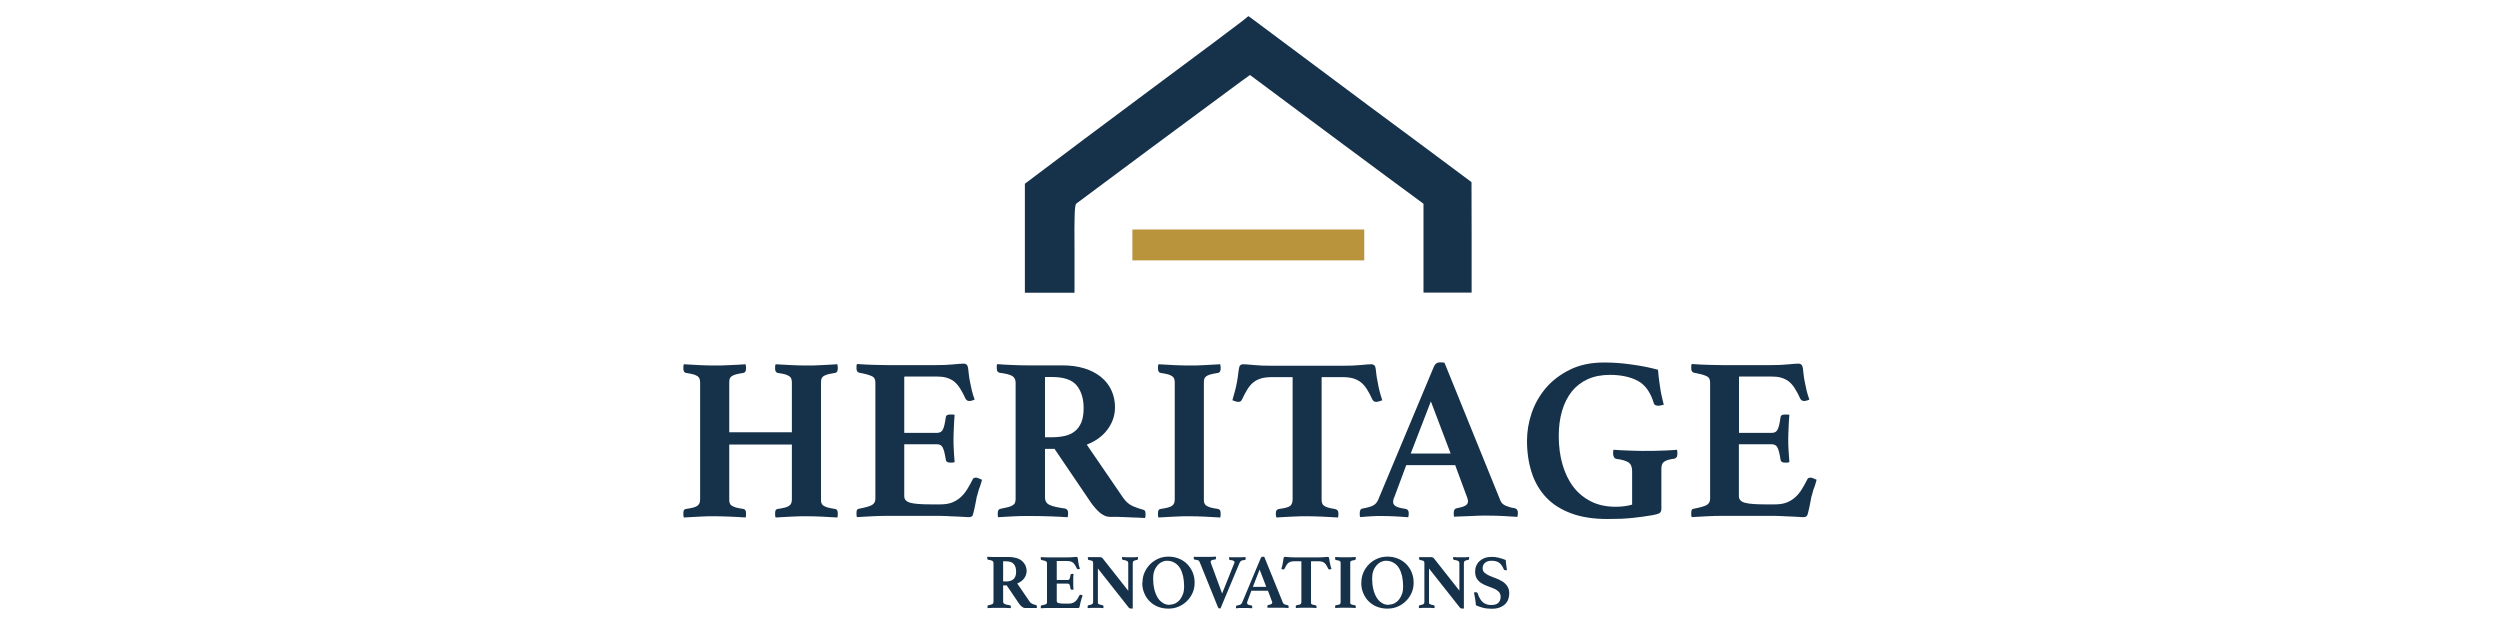 <?xml version="1.0" encoding="UTF-8"?>
<svg id="Capa_1" xmlns="http://www.w3.org/2000/svg" version="1.1" viewBox="0 0 200 50">
  <!-- Generator: Adobe Illustrator 29.7.1, SVG Export Plug-In . SVG Version: 2.1.1 Build 8)  -->
  <defs>
    <style>
      .st0 {
        fill: #16314a;
      }

      .st1 {
        fill: #b9943d;
      }
    </style>
  </defs>
  <g>
    <path class="st0" d="M99.43,1.65c-.23.19-3.55,2.67-7.36,5.5s-7.63,5.7-8.5,6.36l-1.58,1.19v8.72h3.97v-3.49c-.02-2.72.01-3.51.14-3.64.14-.12,11.27-8.38,13.27-9.84l.63-.45,3.88,2.89c2.14,1.6,5.27,3.91,6.95,5.16l3.05,2.25v7.11h3.85v-4.43s-.01-4.41-.01-4.41l-4.04-3.01c-2.23-1.64-6.08-4.51-8.58-6.38s-4.7-3.5-4.88-3.64l-.35-.25-.43.35Z"/>
    <rect class="st1" x="90.59" y="18.36" width="18.55" height="2.47"/>
  </g>
  <g>
    <path class="st0" d="M65.68,39.92c0,.12,0,.23.03.31s.07.15.15.21c.08.06.2.11.35.16.15.04.36.08.62.12.12.03.19.13.19.32,0,.04,0,.09,0,.17s-.02.14-.03.19c-.4-.03-.82-.05-1.26-.07s-.84-.03-1.19-.03-.76,0-1.22.03-.88.04-1.27.07c-.02-.05-.04-.11-.04-.19v-.17c0-.2.06-.3.19-.32.26-.04.47-.08.62-.12.15-.04.27-.1.34-.16.07-.06.12-.13.15-.21s.04-.18.04-.31v-4.36h-5.01v4.36c0,.12,0,.23.03.31s.07.15.15.21c.08.06.2.11.35.16.15.04.36.08.62.12.12.03.19.13.19.32,0,.04,0,.09,0,.17s-.02.14-.03.19c-.4-.03-.82-.05-1.28-.07-.46-.02-.86-.03-1.21-.03s-.74,0-1.19.03-.87.04-1.26.07c-.02-.05-.04-.11-.04-.19v-.17c0-.2.06-.3.19-.32.26-.04.47-.08.62-.12.15-.04.27-.1.34-.16.07-.06.12-.13.15-.21.02-.08.04-.18.04-.31v-9.29c0-.12-.01-.23-.04-.31-.02-.08-.07-.15-.15-.21s-.19-.11-.34-.16c-.15-.04-.36-.08-.62-.12-.12-.04-.19-.14-.19-.32v-.17c0-.07.01-.14.04-.2.4.03.82.05,1.26.07s.84.03,1.19.03.75,0,1.21-.03c.46-.02.88-.04,1.28-.07.01.06.02.13.03.2s0,.13,0,.17c0,.17-.06.28-.19.32-.26.04-.47.08-.62.12-.15.04-.27.1-.35.16-.08.06-.13.13-.15.21-.02.08-.03.18-.03.31v3.95h5.01v-3.95c0-.12-.01-.23-.04-.31-.02-.08-.07-.15-.15-.21s-.19-.11-.34-.16c-.15-.04-.36-.08-.62-.12-.12-.04-.19-.14-.19-.32v-.17c0-.07.01-.14.04-.2.4.03.82.05,1.27.07s.86.03,1.22.03.74,0,1.19-.03.87-.04,1.26-.07c.01.06.02.13.03.2s0,.13,0,.17c0,.17-.06.28-.19.32-.26.04-.47.08-.62.12-.15.04-.27.1-.35.16-.08.06-.13.13-.15.21-.02.08-.03.18-.03.31v9.29Z"/>
    <path class="st0" d="M72.34,30.16v4.47h2.62c.23,0,.4-.1.48-.29.09-.19.16-.5.22-.94.01-.1.05-.16.11-.19.06-.03.14-.05.24-.05.04,0,.1,0,.18,0,.08,0,.14.02.18.03-.02.28-.05.62-.06.99-.02.38-.03.7-.03.96,0,.22,0,.49.02.79.01.3.04.65.07,1.03-.04.03-.1.04-.18.05-.08,0-.14,0-.18,0-.22,0-.34-.09-.35-.26-.07-.47-.16-.79-.25-.96s-.24-.25-.45-.25h-2.62v4.16c0,.26.16.43.48.52.32.09.87.13,1.63.13h.78c.37,0,.68-.05.94-.15.25-.1.48-.24.68-.42s.37-.39.52-.63.3-.51.45-.81c.04-.09.12-.13.26-.13.06,0,.14.02.22.06.09.04.17.07.26.11-.02.1-.05.19-.08.28-.03.09-.06.17-.08.26-.06.14-.11.28-.15.44-.04.16-.07.29-.11.39-.02.12-.05.26-.08.42-.03.15-.06.3-.09.45-.03.14-.06.27-.09.38-.03.11-.05.19-.06.22-.05.1-.15.15-.3.15-.1,0-.24,0-.43-.02-.19-.01-.39-.02-.6-.03-.22,0-.44-.02-.66-.03-.22-.01-.41-.02-.58-.02h-4.21c-.36,0-.77,0-1.23.03s-.88.04-1.25.07c-.02-.05-.04-.11-.04-.19v-.18c0-.19.06-.28.19-.3.47-.09.81-.18,1.01-.28.2-.1.31-.27.31-.52v-9.29c0-.12-.02-.23-.06-.31-.04-.08-.11-.15-.21-.2s-.24-.1-.41-.15c-.17-.04-.38-.09-.64-.14-.12-.04-.19-.15-.19-.33v-.18c0-.06.01-.11.04-.18.53.04,1,.06,1.41.07.41.01.76.02,1.06.02h3.8c.56,0,1.04-.02,1.44-.06.4-.04.68-.06.83-.06.14,0,.23.06.3.17.04.1.07.28.09.55.02.27.07.54.13.83.04.21.08.41.13.61.05.2.12.44.22.72-.06.03-.13.05-.2.07-.07.03-.15.04-.22.04-.14,0-.23-.06-.3-.17-.15-.32-.29-.6-.44-.83-.14-.23-.3-.41-.48-.56-.18-.14-.39-.24-.63-.31s-.53-.09-.86-.09h-2.47Z"/>
    <path class="st0" d="M84.4,35.91h-.8v3.88c0,.29.12.49.36.6.24.12.65.21,1.23.29.17.03.26.15.26.37,0,.1-.01.21-.04.33-.36-.03-.81-.05-1.35-.07-.54-.02-1.12-.03-1.75-.03-.44,0-.88,0-1.29.03-.41.02-.8.04-1.16.07-.02-.05-.04-.1-.04-.17v-.15c0-.21.07-.33.2-.35.26-.05.47-.1.63-.14.16-.04.28-.09.37-.15.09-.06.15-.12.18-.2.03-.08.05-.18.05-.31v-9.29c0-.25-.09-.43-.27-.54s-.52-.2-1.03-.26c-.06-.02-.11-.06-.15-.11s-.06-.14-.06-.26v-.17c0-.06.01-.11.04-.15.35.03.74.05,1.2.07.45.02.86.03,1.21.03h2.8c.66,0,1.24.08,1.76.24.52.16.96.39,1.33.69s.64.65.83,1.06c.19.41.29.86.29,1.35,0,.66-.2,1.25-.6,1.79s-.96.94-1.66,1.21l2.91,4.25c.22.32.48.54.77.67.29.12.56.22.81.28.06.01.11.04.15.08.04.04.06.12.06.23v.17c0,.06-.01.12-.04.19-.14-.01-.33-.02-.58-.03-.25,0-.5-.02-.77-.03-.27-.01-.53-.02-.8-.03-.27,0-.49,0-.66,0-.26,0-.52-.11-.78-.32-.26-.22-.51-.5-.76-.86l-2.88-4.25ZM84.16,34.98c.38,0,.73-.04,1.04-.11s.58-.2.8-.38c.22-.18.39-.42.51-.71s.18-.67.18-1.13c0-.77-.19-1.37-.56-1.82-.37-.45-1.03-.67-1.97-.67h-.56v4.82h.56Z"/>
    <path class="st0" d="M96.31,39.92c0,.12,0,.23.03.31s.07.15.15.21c.08.06.2.11.35.16.15.04.36.08.62.12.12.03.19.13.19.32,0,.04,0,.09,0,.17s-.02.14-.03.19c-.4-.03-.82-.05-1.27-.07-.45-.02-.85-.03-1.2-.03s-.76,0-1.21.03-.87.04-1.26.07c-.02-.05-.04-.11-.04-.19v-.17c0-.2.06-.3.19-.32.26-.04.47-.08.62-.12.15-.04.27-.1.34-.16.07-.06.12-.13.15-.21.02-.08.04-.18.04-.31v-9.29c0-.12-.01-.23-.04-.31-.02-.08-.07-.15-.15-.21s-.19-.11-.34-.16c-.15-.04-.36-.08-.62-.12-.12-.04-.19-.14-.19-.32v-.17c0-.07.01-.14.04-.2.4.03.82.05,1.26.07s.85.03,1.21.03.75,0,1.2-.03c.45-.02.87-.04,1.27-.07.01.06.02.13.03.2s0,.13,0,.17c0,.17-.06.28-.19.32-.26.04-.47.08-.62.12-.15.04-.27.1-.35.16-.08.06-.13.13-.15.21-.02.08-.03.18-.03.31v9.29Z"/>
    <path class="st0" d="M105.73,30.16v9.76c0,.12,0,.23.03.31s.06.15.14.21c.07.06.18.11.32.16.13.04.33.08.57.12.19.04.28.14.28.32,0,.04,0,.09,0,.17s-.02.14-.03.19c-.4-.03-.82-.05-1.27-.07s-.85-.03-1.2-.03-.76,0-1.2.03c-.44.02-.86.04-1.25.07-.03-.05-.04-.11-.05-.19s0-.13,0-.17c0-.09.02-.16.05-.21s.11-.1.25-.12c.46-.06.75-.15.86-.25.12-.11.18-.28.18-.53v-9.76h-1.63c-.35,0-.64.03-.88.1-.24.07-.45.17-.63.32-.18.14-.34.33-.48.56-.14.23-.29.5-.44.83-.05.11-.14.17-.28.17-.07,0-.16-.01-.26-.05-.1-.03-.17-.06-.22-.08.09-.3.16-.56.22-.79.06-.23.11-.45.15-.68.05-.28.09-.54.11-.76.02-.22.06-.38.09-.48.05-.11.15-.17.3-.17.14,0,.41.02.81.06s.89.06,1.46.06h5.71c.56,0,1.04-.02,1.44-.06s.68-.06.83-.06c.14,0,.23.06.3.17.04.1.06.26.08.48s.06.48.12.76c.04.22.08.45.14.68.06.23.13.49.23.79-.06.03-.14.05-.23.08s-.18.05-.25.05c-.14,0-.23-.06-.3-.17-.15-.32-.29-.6-.44-.83-.14-.23-.3-.41-.48-.56-.18-.14-.39-.25-.63-.32-.24-.07-.53-.1-.86-.1h-1.63Z"/>
    <path class="st0" d="M116.4,37.21h-3.9l-.96,2.58c-.04.06-.06.13-.07.2-.01.07-.02.13-.02.17,0,.14.07.25.2.33.13.09.39.16.79.22.17.03.26.14.26.35,0,.09-.01.19-.04.32-.33-.03-.69-.05-1.06-.07s-.74-.03-1.09-.03c-.25,0-.51,0-.78.02-.27.01-.58.04-.91.07-.02-.05-.04-.1-.04-.17v-.15c0-.23.08-.36.24-.37.38-.07.66-.15.83-.24.17-.09.3-.23.4-.45l4.47-10.68c.1-.21.25-.32.45-.32.06,0,.12,0,.19,0,.06,0,.13.02.2.03l4.47,11.02c.07.19.22.33.43.42s.44.16.69.19c.19.04.28.16.28.37,0,.1-.01.21-.04.33-.4-.03-.79-.05-1.17-.07s-.74-.03-1.08-.03c-.17,0-.38,0-.63,0-.25,0-.5.02-.76.03-.26.01-.52.02-.77.03-.25,0-.47.02-.64.03-.03-.05-.04-.1-.04-.17v-.15c0-.11.02-.19.06-.25.04-.06.09-.09.14-.1.32-.06.56-.13.71-.21.15-.08.23-.2.23-.36,0-.07-.02-.17-.06-.28l-.98-2.65ZM116.05,36.28l-1.58-4.17-1.61,4.17h3.19Z"/>
    <path class="st0" d="M132.29,41.2c-.3.05-.58.09-.84.13-.26.04-.53.07-.81.1-.28.03-.58.05-.91.07-.33.01-.71.02-1.14.02-1.12,0-2.08-.15-2.89-.45s-1.48-.72-2-1.27c-.52-.55-.91-1.21-1.16-1.98s-.38-1.62-.38-2.56c0-.73.12-1.47.37-2.21s.63-1.41,1.14-2.01c.51-.6,1.16-1.09,1.93-1.47.77-.38,1.68-.57,2.72-.57.72,0,1.45.05,2.2.16.75.1,1.46.24,2.12.42.02.33.07.76.15,1.28.07.52.18,1.03.31,1.52-.06.01-.14.03-.22.05-.09.02-.15.03-.2.03-.1,0-.18-.02-.25-.05-.07-.03-.12-.1-.14-.2-.26-.85-.69-1.44-1.28-1.75s-1.33-.47-2.21-.47c-.67,0-1.26.11-1.77.34-.51.23-.94.56-1.28.98-.34.43-.6.94-.78,1.54s-.27,1.28-.27,2.03c0,.83.1,1.59.3,2.28.2.69.49,1.29.87,1.79.38.5.86.89,1.42,1.17.56.28,1.21.42,1.94.42.26,0,.49-.01.7-.04.2-.02.42-.07.64-.13v-2.67c0-.33-.09-.57-.28-.7-.19-.13-.51-.23-.98-.29-.1-.02-.17-.08-.2-.16-.04-.08-.06-.16-.06-.23,0-.04,0-.09,0-.17s.02-.13.03-.17c.19.01.39.03.62.04.23.01.46.02.71.03.24,0,.47.01.7.02s.42,0,.58,0,.35,0,.57,0,.44-.01.67-.02c.23,0,.45-.02.67-.03.22-.01.4-.02.55-.04.03.06.04.12.04.19v.15c0,.11-.02.2-.06.25s-.1.1-.16.12c-.4.05-.67.13-.83.24s-.23.3-.23.56v3.23c0,.11-.03.2-.09.28-.06.07-.23.14-.52.19Z"/>
    <path class="st0" d="M139.12,30.16v4.47h2.62c.24,0,.4-.1.48-.29.09-.19.16-.5.22-.94.01-.1.05-.16.11-.19.06-.03.14-.05.24-.05.04,0,.1,0,.18,0,.08,0,.14.02.18.03-.03.28-.05.62-.06.99-.02.38-.03.7-.03.96,0,.22,0,.49.02.79s.04.65.07,1.03c-.04.03-.1.04-.18.05-.08,0-.14,0-.18,0-.22,0-.34-.09-.35-.26-.07-.47-.16-.79-.25-.96-.09-.17-.24-.25-.46-.25h-2.62v4.16c0,.26.16.43.48.52.32.09.87.13,1.63.13h.78c.37,0,.68-.05.94-.15.25-.1.48-.24.68-.42s.37-.39.52-.63.3-.51.45-.81c.04-.09.12-.13.26-.13.06,0,.14.02.22.06s.17.07.26.11c-.03.1-.05.19-.08.28-.03.09-.06.17-.08.26-.06.14-.11.28-.15.44-.04.16-.07.29-.11.39-.02.12-.05.26-.08.42-.03.15-.06.3-.09.45-.03.14-.06.27-.09.38-.03.11-.05.19-.07.22-.05.1-.15.15-.29.15-.1,0-.24,0-.43-.02-.19-.01-.39-.02-.6-.03-.21,0-.44-.02-.66-.03-.22-.01-.41-.02-.57-.02h-4.21c-.36,0-.77,0-1.23.03s-.88.04-1.25.07c-.02-.05-.04-.11-.04-.19v-.18c0-.19.06-.28.19-.3.47-.09.81-.18,1.01-.28.2-.1.31-.27.31-.52v-9.29c0-.12-.02-.23-.06-.31-.04-.08-.11-.15-.21-.2s-.24-.1-.41-.15c-.17-.04-.38-.09-.64-.14-.12-.04-.19-.15-.19-.33v-.18c0-.06.01-.11.04-.18.53.04,1,.06,1.41.07.41.01.76.02,1.06.02h3.8c.56,0,1.04-.02,1.44-.06.4-.04.68-.06.83-.06.14,0,.23.06.3.17.04.1.07.28.09.55.02.27.07.54.13.83.04.21.08.41.13.61.05.2.12.44.22.72-.06.03-.13.05-.2.07-.07.03-.15.04-.22.04-.14,0-.23-.06-.3-.17-.15-.32-.29-.6-.44-.83-.14-.23-.3-.41-.48-.56-.18-.14-.39-.24-.63-.31s-.53-.09-.86-.09h-2.47Z"/>
  </g>
  <g>
    <path class="st0" d="M80.52,46.83h-.27v1.29c0,.09.04.16.12.2.08.04.22.07.41.1.06,0,.09.05.09.12,0,.03,0,.07-.01.11-.12,0-.27-.02-.45-.02-.18,0-.37,0-.58,0-.15,0-.29,0-.43,0-.14,0-.27.01-.39.02,0-.02-.01-.04-.01-.06v-.05c0-.07.02-.11.07-.12.09-.02.16-.03.21-.05s.09-.03.12-.05.05-.04.06-.07c.01-.03.02-.06.02-.1v-3.1c0-.08-.03-.14-.09-.18-.06-.04-.17-.07-.34-.09-.02,0-.04-.02-.05-.04-.01-.02-.02-.04-.02-.09v-.06s0-.04.01-.05c.12,0,.25.02.4.02.15,0,.29,0,.4,0h.93c.22,0,.41.03.59.08.17.05.32.13.44.23s.21.22.28.35c.06.14.1.29.1.45,0,.22-.07.42-.2.6-.13.18-.32.31-.55.41l.97,1.42c.07.11.16.18.26.22.1.04.19.07.27.09.02,0,.04.01.05.03s.02.04.02.08v.06s0,.04-.01.06c-.05,0-.11,0-.19,0s-.17,0-.26,0c-.09,0-.18,0-.27,0-.09,0-.16,0-.22,0-.09,0-.17-.04-.26-.11-.09-.07-.17-.17-.25-.29l-.96-1.42ZM80.44,46.52c.13,0,.24-.01.35-.04.1-.02.19-.07.27-.13.07-.06.13-.14.17-.24.04-.1.06-.22.06-.38,0-.25-.06-.46-.19-.61s-.34-.22-.66-.22h-.19v1.61h.19Z"/>
    <path class="st0" d="M84.54,44.91v1.49h.87c.08,0,.13-.03.16-.1.03-.06.05-.17.07-.31,0-.03.02-.05.04-.06.02-.01.05-.02.08-.02.01,0,.03,0,.06,0,.03,0,.05,0,.06,0,0,.09-.02.21-.02.33,0,.13,0,.23,0,.32,0,.07,0,.16,0,.26,0,.1.01.22.02.34-.01,0-.03.01-.06.02-.03,0-.05,0-.06,0-.07,0-.11-.03-.12-.09-.02-.16-.05-.26-.08-.32-.03-.06-.08-.08-.15-.08h-.87v1.39c0,.09.05.14.16.17.11.03.29.04.54.04h.26c.12,0,.23-.02.31-.05s.16-.08.23-.14c.07-.06.12-.13.17-.21.05-.08.1-.17.15-.27.01-.03.04-.04.09-.04.02,0,.05,0,.07.02.03.01.06.03.09.04,0,.03-.02.06-.03.09-.01.03-.02.06-.03.09-.02.04-.04.09-.05.15s-.02.1-.04.13c0,.04-.02.09-.03.14-.01.05-.02.1-.03.15-.01.05-.02.09-.03.13s-.02.06-.02.07c-.02.03-.05.05-.1.05-.03,0-.08,0-.14,0s-.13,0-.2,0c-.07,0-.15,0-.22,0s-.14,0-.19,0h-1.4c-.12,0-.26,0-.41,0-.15,0-.29.01-.42.02,0-.02-.01-.04-.01-.07v-.06c0-.06.02-.09.06-.1.16-.03.27-.06.34-.09.07-.03.1-.09.1-.17v-3.1s0-.08-.02-.1c-.01-.03-.04-.05-.07-.07-.04-.02-.08-.04-.14-.05-.06-.01-.13-.03-.21-.05-.04-.01-.06-.05-.06-.11v-.06s0-.04.01-.06c.18.01.33.02.47.02.14,0,.25,0,.35,0h1.27c.19,0,.35,0,.48-.02.13-.01.23-.02.27-.02.05,0,.08.02.1.06.01.03.02.09.03.18s.02.18.04.28c.01.07.03.14.04.2.02.07.04.15.07.24-.02,0-.04.02-.07.02-.02,0-.05.01-.07.01-.05,0-.08-.02-.1-.06-.05-.11-.1-.2-.15-.28s-.1-.14-.16-.19c-.06-.05-.13-.08-.21-.1s-.18-.03-.29-.03h-.82Z"/>
    <path class="st0" d="M90.26,47.27v-2.2c0-.09-.03-.15-.09-.19-.06-.04-.17-.07-.33-.09-.05-.01-.08-.05-.08-.12v-.05s0-.04.01-.06c.1.01.2.02.3.02.1,0,.21,0,.35,0s.25,0,.34,0,.19-.01.28-.02c0,.02,0,.04,0,.06,0,.02,0,.04,0,.05,0,.07-.02.11-.07.12-.14.02-.23.05-.28.09s-.07.1-.07.18v3.62s-.04,0-.08,0-.06,0-.08,0c-.03,0-.06,0-.09-.02-.03-.01-.07-.04-.1-.09l-2.44-3.09v2.67s0,.08,0,.1.02.05.05.07.07.03.12.05.12.03.21.05c.02,0,.04.01.05.03.01.01.02.04.02.09,0,.03,0,.06-.01.11-.1,0-.2-.02-.29-.02-.09,0-.2,0-.32,0s-.23,0-.34,0c-.11,0-.21.01-.3.02,0-.02-.01-.04-.01-.06v-.05s0-.07.02-.09c.01-.02.03-.03.05-.03.15-.03.25-.06.3-.09.05-.04.07-.09.07-.17v-3.13c0-.07-.02-.12-.06-.15-.04-.03-.14-.06-.29-.08-.05-.01-.07-.05-.07-.12v-.03s0-.02,0-.03v-.05c.06,0,.12,0,.17,0s.11,0,.16,0c.09,0,.18,0,.28,0s.17,0,.23,0c.12,0,.2,0,.23.02.04.01.07.03.1.06l2.05,2.6Z"/>
    <path class="st0" d="M91.4,46.61c0-.29.05-.56.16-.81.11-.25.26-.47.45-.66.19-.19.41-.34.66-.45s.52-.16.81-.16.57.05.83.16c.26.1.48.25.66.43s.33.41.44.66c.11.26.16.53.16.83s-.05.56-.16.81c-.11.25-.26.47-.45.66-.19.19-.41.34-.67.45-.26.11-.53.16-.82.16s-.57-.05-.83-.15c-.26-.1-.48-.25-.66-.43-.19-.18-.33-.4-.44-.66-.11-.25-.16-.53-.16-.84ZM93.58,48.37c.17,0,.33-.04.47-.11.14-.08.26-.18.36-.31s.18-.29.24-.46.08-.37.08-.57c0-.29-.03-.56-.08-.82-.06-.25-.14-.47-.25-.65s-.26-.33-.43-.43c-.17-.1-.37-.16-.6-.16-.14,0-.28.03-.42.1-.14.06-.26.16-.36.28-.1.12-.19.27-.25.44-.06.17-.09.37-.09.59,0,.31.03.59.09.85s.15.48.26.67.25.33.42.44c.16.11.35.16.56.16Z"/>
    <path class="st0" d="M98.73,45.12c.02-.05.03-.1.03-.13,0-.06-.03-.1-.08-.13-.05-.03-.15-.05-.28-.06-.05,0-.07-.04-.07-.12,0,0,0-.02,0-.03,0,0,0-.02,0-.03v-.05s.09,0,.14.01c.05,0,.11,0,.18,0h.19c.06,0,.12,0,.18,0,.12,0,.23,0,.34,0,.11,0,.2-.01.28-.02v.05s.01.03.01.04v.03c0,.08-.02.12-.07.12-.13.01-.23.03-.28.06s-.1.09-.13.16l-1.53,3.65s-.04,0-.05,0h-.04s-.06,0-.07-.02c-.01-.01-.03-.04-.05-.09l-1.45-3.58s-.03-.05-.04-.08c-.01-.02-.04-.04-.06-.06s-.07-.03-.11-.04c-.05-.01-.11-.02-.19-.03-.05,0-.08-.05-.08-.13v-.05s0-.04.01-.05c.06,0,.13,0,.21.01.08,0,.16,0,.24,0s.16,0,.23,0,.14,0,.2,0c.14,0,.28,0,.45,0,.16,0,.3-.01.43-.02,0,.02.01.04.01.06v.05c0,.07-.02.11-.07.12-.13.01-.22.03-.28.06-.05.03-.08.07-.08.12,0,.03,0,.06.02.1l.9,2.44.96-2.4Z"/>
    <path class="st0" d="M101.41,47.26h-1.3l-.32.86s-.02.04-.02.07c0,.02,0,.04,0,.06,0,.04.02.08.06.11.04.03.13.05.26.07.06,0,.09.05.09.12,0,.03,0,.06-.01.11-.11,0-.23-.02-.35-.02-.12,0-.25,0-.37,0-.08,0-.17,0-.26,0-.09,0-.19.01-.3.03,0-.02-.01-.04-.01-.06v-.05c0-.08.03-.12.08-.12.13-.02.22-.05.28-.08.06-.03.1-.08.13-.15l1.49-3.56c.03-.07.08-.11.15-.11.02,0,.04,0,.06,0,.02,0,.04,0,.07,0l1.49,3.67c.02.06.07.11.14.14.07.03.15.05.23.06.06.01.09.05.09.12,0,.03,0,.07-.01.11-.13,0-.26-.02-.39-.02-.13,0-.25,0-.36,0-.06,0-.13,0-.21,0-.08,0-.17,0-.25,0-.09,0-.17,0-.26,0-.08,0-.16,0-.21,0,0-.02-.01-.04-.01-.06v-.05s0-.06.02-.08c.01-.02.03-.03.05-.03.11-.02.19-.04.24-.07.05-.03.08-.07.08-.12,0-.02,0-.06-.02-.09l-.33-.88ZM101.3,46.95l-.53-1.39-.54,1.39h1.06Z"/>
    <path class="st0" d="M104.88,44.91v3.25s0,.08,0,.1.02.05.05.07c.02.02.06.04.11.05.04.01.11.03.19.04.06.01.09.05.09.1,0,.01,0,.03,0,.06,0,.03,0,.05,0,.06-.13,0-.27-.02-.42-.02-.15,0-.28,0-.4,0s-.25,0-.4,0c-.15,0-.29.01-.42.02,0-.02-.01-.04-.02-.06,0-.02,0-.04,0-.06,0-.03,0-.05.02-.07s.04-.03.08-.04c.15-.02.25-.05.29-.08s.06-.09.06-.18v-3.25h-.54c-.12,0-.21.01-.29.03-.08.02-.15.06-.21.1-.06.05-.11.11-.16.19-.05.08-.1.17-.15.28-.02.04-.05.06-.09.06-.03,0-.05,0-.09-.02-.03,0-.06-.02-.07-.03.03-.1.05-.19.07-.26s.04-.15.05-.23c.02-.09.03-.18.04-.25,0-.07.02-.13.03-.16.02-.04.05-.06.1-.06.05,0,.13,0,.27.02.13.01.29.02.49.02h1.9c.19,0,.34,0,.48-.02.13-.01.23-.02.28-.02.04,0,.08.02.1.06.01.03.02.09.03.16,0,.07.02.16.04.25.01.07.03.15.05.23s.04.16.08.26c-.02,0-.05.02-.08.03-.03.01-.06.02-.08.02-.04,0-.08-.02-.1-.06-.05-.11-.1-.2-.15-.28-.05-.08-.1-.14-.16-.19-.06-.05-.13-.08-.21-.1-.08-.02-.18-.03-.29-.03h-.54Z"/>
    <path class="st0" d="M108.02,48.16s0,.08,0,.1.02.05.05.07c.03.02.07.04.12.05.05.01.12.03.21.04.04,0,.06.04.06.1,0,.01,0,.03,0,.06,0,.03,0,.05,0,.06-.13,0-.27-.02-.42-.02-.15,0-.28,0-.4,0s-.25,0-.4,0c-.15,0-.29.01-.42.02,0-.02-.01-.04-.01-.06v-.06c0-.07.02-.1.06-.1.09-.01.16-.03.21-.04.05-.01.09-.03.11-.05.03-.02.04-.04.05-.07s.01-.06.01-.1v-3.1s0-.08-.01-.1c0-.03-.02-.05-.05-.07-.02-.02-.06-.04-.11-.05s-.12-.03-.21-.04c-.04-.01-.06-.05-.06-.11v-.06s0-.05.01-.07c.13,0,.27.02.42.02s.28,0,.4,0,.25,0,.4,0,.29-.01.42-.02c0,.02,0,.04,0,.07,0,.03,0,.04,0,.06,0,.06-.02.09-.06.11-.09.01-.16.03-.21.04-.05.01-.09.03-.12.05-.03.02-.04.04-.05.07,0,.03,0,.06,0,.1v3.1Z"/>
    <path class="st0" d="M108.91,46.61c0-.29.05-.56.16-.81.11-.25.26-.47.45-.66s.41-.34.67-.45.52-.16.81-.16.57.05.83.16c.26.1.48.25.66.43s.34.41.44.66c.11.26.16.53.16.83s-.05.56-.16.81c-.11.25-.26.47-.45.66-.19.19-.41.34-.67.45-.26.11-.53.16-.82.16s-.57-.05-.83-.15c-.25-.1-.48-.25-.66-.43-.19-.18-.33-.4-.44-.66-.11-.25-.16-.53-.16-.84ZM111.1,48.37c.17,0,.33-.04.47-.11.14-.08.26-.18.36-.31s.18-.29.24-.46.08-.37.08-.57c0-.29-.03-.56-.08-.82-.06-.25-.14-.47-.25-.65s-.25-.33-.43-.43c-.17-.1-.37-.16-.6-.16-.14,0-.29.03-.42.1-.13.06-.25.16-.36.28-.1.12-.19.27-.25.44-.06.17-.09.37-.09.59,0,.31.03.59.09.85s.15.48.26.67.25.33.42.44c.17.11.35.16.56.16Z"/>
    <path class="st0" d="M116.75,47.27v-2.2c0-.09-.03-.15-.09-.19s-.17-.07-.33-.09c-.05-.01-.08-.05-.08-.12v-.05s0-.04.01-.06c.1.01.2.02.3.02.1,0,.21,0,.35,0s.25,0,.34,0,.19-.01.28-.02c0,.02,0,.04,0,.06s0,.04,0,.05c0,.07-.02.11-.07.12-.14.02-.23.05-.28.09s-.07.1-.07.18v3.62s-.04,0-.08,0-.06,0-.08,0c-.03,0-.06,0-.09-.02s-.07-.04-.1-.09l-2.44-3.09v2.67s0,.08,0,.1c0,.03.02.05.05.07s.07.03.12.05c.05.01.12.03.21.05.02,0,.04.01.05.03.01.01.02.04.02.09,0,.03,0,.06-.01.11-.1,0-.2-.02-.29-.02-.09,0-.2,0-.31,0s-.23,0-.34,0c-.11,0-.21.01-.3.02,0-.02-.01-.04-.01-.06v-.05s0-.07.02-.09c.01-.02.03-.03.05-.03.15-.03.25-.06.3-.09.05-.04.07-.09.07-.17v-3.13c0-.07-.02-.12-.06-.15-.04-.03-.14-.06-.29-.08-.05-.01-.07-.05-.07-.12v-.03s0-.02,0-.03v-.05c.06,0,.12,0,.17,0,.05,0,.11,0,.16,0,.09,0,.18,0,.28,0s.17,0,.23,0c.12,0,.2,0,.23.02.04.01.07.03.1.06l2.05,2.6Z"/>
    <path class="st0" d="M120.58,45.6s-.08.02-.12.02c-.06,0-.1-.01-.12-.03-.02-.02-.04-.05-.05-.07-.09-.23-.22-.4-.37-.51-.15-.1-.35-.15-.6-.15-.2,0-.37.05-.5.15s-.21.24-.21.44c0,.15.05.28.16.37.1.09.24.17.39.24.16.07.33.14.51.2.18.07.35.15.51.25.16.1.29.22.4.38s.16.35.16.59c0,.16-.03.31-.08.46s-.14.28-.25.39-.26.2-.44.27c-.18.07-.39.1-.64.1-.27,0-.52-.03-.73-.09-.21-.06-.39-.12-.53-.19-.01-.18-.03-.35-.06-.52s-.06-.34-.09-.5c.04-.02.09-.02.14-.02s.09,0,.11.03c.03.02.05.05.06.1.05.16.11.29.18.4.07.11.14.21.23.28s.19.12.3.16.24.05.39.05c.13,0,.24-.02.33-.05.09-.03.17-.08.22-.14.06-.06.1-.13.13-.21.03-.08.04-.16.04-.24,0-.18-.05-.32-.15-.42-.1-.1-.23-.19-.38-.25s-.31-.13-.49-.19c-.17-.06-.34-.14-.49-.23s-.28-.21-.38-.36-.15-.34-.15-.59c0-.17.03-.32.09-.46.06-.14.15-.27.26-.37.12-.1.25-.19.42-.25.16-.06.35-.09.56-.09.17,0,.35.02.52.06s.37.1.6.19c0,.12.02.26.04.42.02.15.04.29.06.42Z"/>
  </g>
</svg>